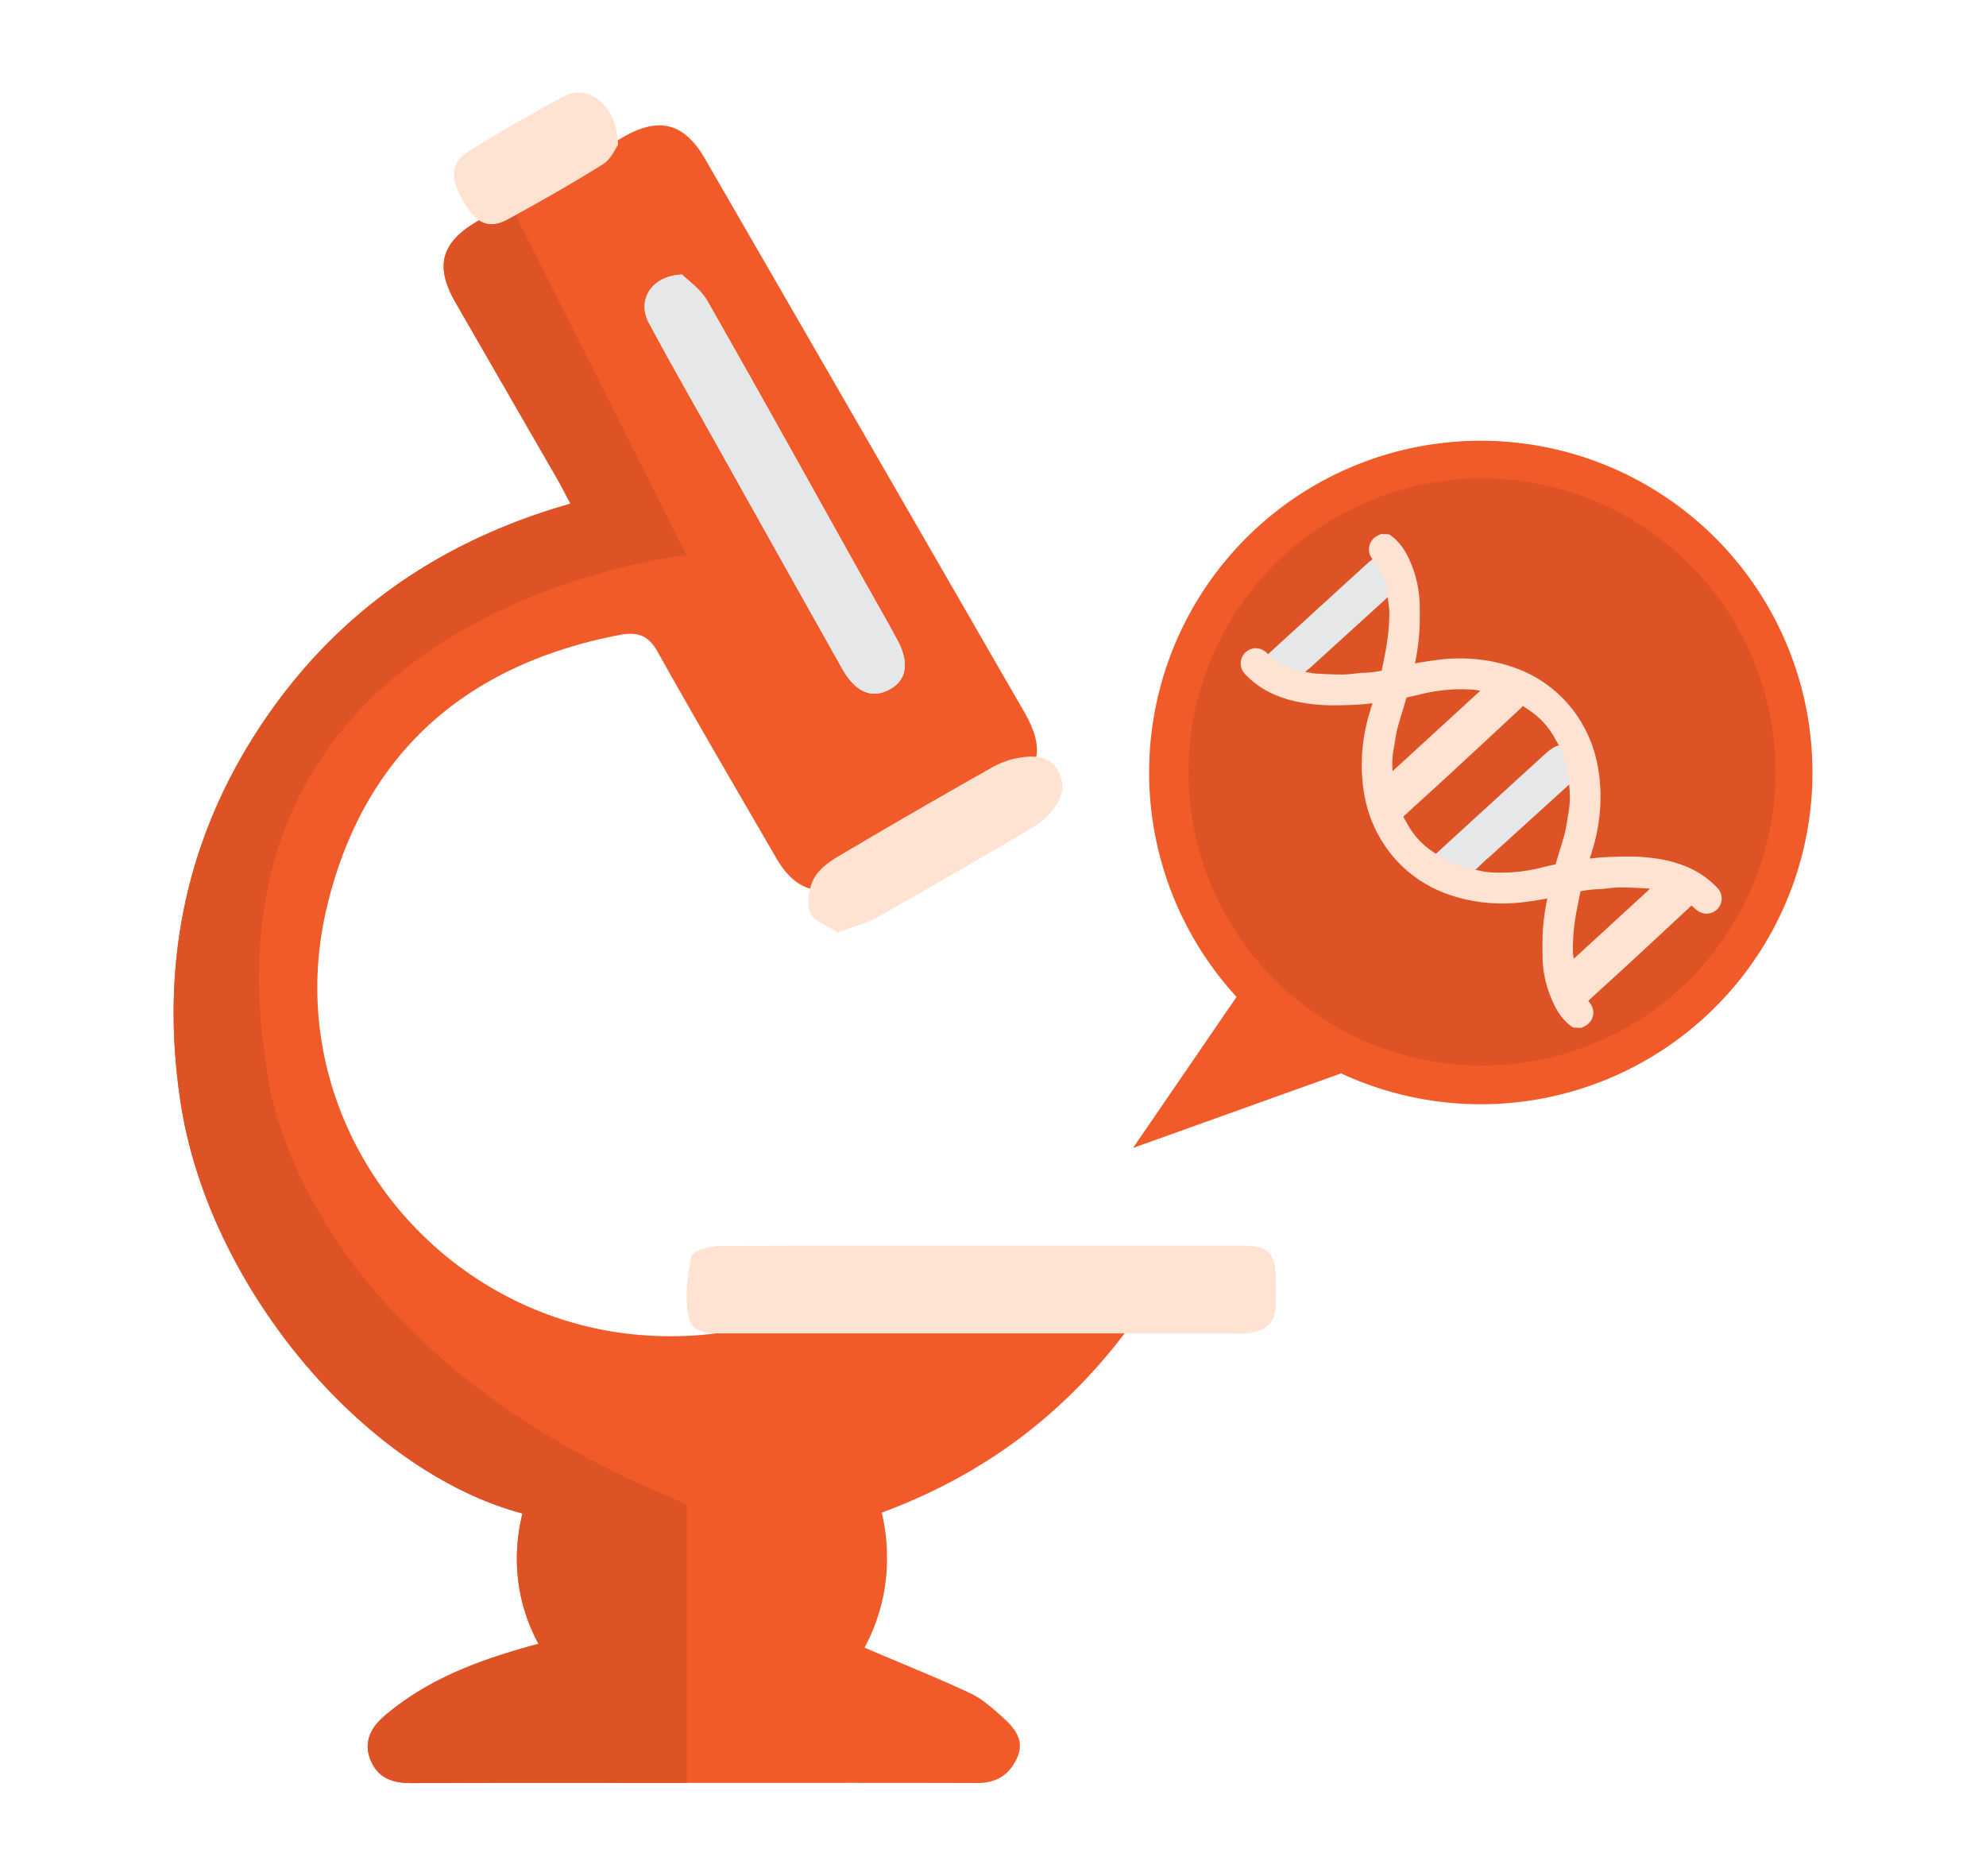 <svg id="Layer_1" data-name="Layer 1" xmlns="http://www.w3.org/2000/svg" viewBox="0 0 1069.26 1009.69"><defs><style>.cls-1{fill:#f15a29;}.cls-2{fill:#de5326;}.cls-3{fill:#e6e7e8;}.cls-4{fill:#fee3d3;}</style></defs><path class="cls-1" d="M797.25,237.25A178.55,178.55,0,0,0,665.76,536.6l-55.71,81.3,112-40.12a178.57,178.57,0,1,0,75.23-340.53Z"/><circle class="cls-2" cx="797.93" cy="415.54" r="158.02"/><path class="cls-3" d="M754,302.86c-2.47-4.65-10.09-5-14.11-2.4a31.86,31.86,0,0,0-4.06,3.17q-24,21.86-47.93,43.77-7.17,6.56-14.29,13.14c2.07,1.38,4.06,2.92,6.24,4.13a51.09,51.09,0,0,0,13.9,5.67l10.19-9.77c.4-.3.82-.57,1.19-.9l46-41.82c.45-.41.91-.8,1.33-1.24A11.19,11.19,0,0,0,754,302.86Z"/><path class="cls-3" d="M850.17,405c-2.47-4.65-10.09-5-14.11-2.4a32.5,32.5,0,0,0-4.06,3.16q-24,21.87-47.93,43.78-7.17,6.54-14.29,13.13c2.07,1.39,4.06,2.92,6.24,4.13a50.78,50.78,0,0,0,13.9,5.67q5.1-4.87,10.19-9.76a15,15,0,0,0,1.19-.91L847.35,420c.45-.41.91-.81,1.33-1.24A11.18,11.18,0,0,0,850.17,405Z"/><path class="cls-4" d="M924.87,478.23a44.61,44.61,0,0,0-5.38-5c-9.11-7.18-19.81-10.22-31.08-11.55a106.14,106.14,0,0,0-13.46-.63c-5.76.08-11.53.29-17.25.89l-1.78.2.48-1.58c.12-.37.32-.71.47-1.06a7.36,7.36,0,0,1,.15-.94,97.24,97.24,0,0,0,4.66-32.13,88.47,88.47,0,0,0-1.47-14.09,70.42,70.42,0,0,0-15-32.26,67.89,67.89,0,0,0-27.58-19.87A84.39,84.39,0,0,0,796.34,355a91.94,91.94,0,0,0-22.18.18c-3.67.44-7.32,1.09-11,1.64l-1.35.33a130.44,130.44,0,0,0,2.36-16.79c.3-4.81.28-9.64.19-14.45A59.56,59.56,0,0,0,760.72,306c-2.71-7.19-6.07-14-12.89-18.39l-4.27-.17a25.6,25.6,0,0,0-2.67,1.34,8.21,8.21,0,0,0-1.82,12.34c1.31,1.66,2.53,3.4,3.74,5.14a6.7,6.7,0,0,1,.6,1.51,23,23,0,0,1,3.17,8.84l1.14,9.49a27.08,27.08,0,0,1,.3,2.81,114.19,114.19,0,0,1-2.3,23c-.61,3-1.2,6.06-1.82,9.09a59.11,59.11,0,0,1-10.7,1.18c-3.52.32-7,.88-10.55.91-4.89,0-9.79-.3-14.68-.55a24.31,24.31,0,0,1-3.25-.57,28.21,28.21,0,0,1-9.35-2.3,21.83,21.83,0,0,1-8-3.94c-1.67-1.31-3.42-2.52-5-4a9.31,9.31,0,0,0-5.61-2.78A8.18,8.18,0,0,0,670,362.47a46.16,46.16,0,0,0,5.38,5c9.11,7.17,19.82,10.22,31.09,11.54a102.48,102.48,0,0,0,13.46.63c5.75-.07,11.53-.28,17.25-.88l1.77-.2-.48,1.58a8.34,8.34,0,0,1-.47,1.06,5.92,5.92,0,0,1-.14.94,97.17,97.17,0,0,0-4.67,32.13,89.64,89.64,0,0,0,1.47,14.09,70.62,70.62,0,0,0,15,32.26,68,68,0,0,0,27.58,19.86,85,85,0,0,0,21.27,5.26,92.53,92.53,0,0,0,22.19-.18c3.67-.44,7.32-1.09,11-1.65l1.36-.33a132.65,132.65,0,0,0-2.37,16.8c-.29,4.8-.27,9.63-.18,14.45a59,59,0,0,0,3.66,19.9c2.71,7.2,6.07,14,12.88,18.39l4.28.18a24.56,24.56,0,0,0,2.66-1.35c4.32-2.85,5.07-8.23,1.83-12.34-.23-.29-.45-.6-.68-.9l3.24-3c6.8-6.2,13.62-12.37,20.37-18.61q16-14.79,31.92-29.64c.63.5,1.24,1,1.83,1.54a9.27,9.27,0,0,0,5.61,2.77,8.17,8.17,0,0,0,6.81-13.53ZM764.78,373.74a90.14,90.14,0,0,1,27-2.6,34.05,34.05,0,0,1,4.93.61l.26.06L783.14,384.5l-33.39,30.6a46.28,46.28,0,0,1,.47-11.21c.8-4.17,1.21-8.45,2.35-12.53,1.48-5.32,3.16-10.59,4.72-15.9C759.8,374.93,762.29,374.35,764.78,373.74ZM830.05,467a90.4,90.4,0,0,1-27,2.6,33.9,33.9,0,0,1-4.93-.62c-3.47-.71-6.9-1.55-10.35-2.34a39.32,39.32,0,0,1-10.8-4.47c-1.69-1-3.24-2.17-4.85-3.26a42.31,42.31,0,0,1-14.83-16.22c-.63-1-1.21-2-1.75-3.1l5.42-5c6.8-6.2,13.62-12.37,20.37-18.61q18.54-17.13,37-34.34a20.47,20.47,0,0,0,1.59-1.68c.92.63,1.82,1.29,2.74,1.92a42.16,42.16,0,0,1,14.83,16.22,41.55,41.55,0,0,1,6.1,16.7c.48,3,1.18,6,1.37,9.06a51.39,51.39,0,0,1-.37,13c-.79,4.18-1.2,8.46-2.34,12.53-1.49,5.33-3.16,10.6-4.73,15.9Q833.79,466,830.05,467Zm17.24,49.12c-.06-.49-.12-1-.17-1.46a22.18,22.18,0,0,1-.3-2.8,112.76,112.76,0,0,1,2.3-23c.6-3,1.2-6.06,1.82-9.09a59,59,0,0,1,10.7-1.18c3.51-.32,7-.88,10.54-.91,4.9,0,9.8.3,14.69.54a10.76,10.76,0,0,1,1.48.21l-7.87,7.23Z"/><path class="cls-1" d="M610.05,711.62h-16c-53.9,0-107.8-.15-161.7.14a149.66,149.66,0,0,0-29.86,3.08,196.22,196.22,0,0,1-70.31,2.3c-105.75-15.86-181.69-119-156.48-227.59C195,406.73,249.73,358,333.36,341.82c9.64-1.87,15.59-.13,20.76,9.12,20.78,37.18,42.37,73.92,63.72,110.79,10.79,18.63,24.88,22.3,43.86,11.41q38.81-22.26,77.5-44.71c20.73-12.06,24.17-24.52,12.27-45.15q-85.89-149-171.94-297.86c-11-19.1-24.51-22.76-43.62-11.83-26.22,15-52.33,30.19-78.48,45.31-20.06,11.59-23.53,24.31-12,44.23q27.27,47.31,54.56,94.62c2.26,3.94,4.3,8,7.17,13.39-71.22,20.19-127.51,59.63-167.58,120.67-40.47,61.65-53.39,129.72-42.28,202,15.25,99.31,99.11,198.27,184,220.86a101.73,101.73,0,0,0-3,23.55,95.64,95.64,0,0,0,11.63,46.62c-29.74,8-58.66,18.14-82.77,38.68-7.17,6.11-11.63,13.76-7.76,23.59,4,10.11,12.11,12.75,22.41,12.69,50-.25,99.94-.11,149.91-.11,51.52,0,103-.08,154.55.07,10.08,0,16.93-4.23,21.18-13.17,4.39-9.24-.68-15.82-6.76-21.44C535,920,529,914.49,522.13,911.3c-18.62-8.71-37.78-16.25-56.65-24.45a100.31,100.31,0,0,0,12.08-48.32,105.39,105.39,0,0,0-2.81-24.32C529.31,794,574.05,761.15,610.05,711.62ZM367.23,147.81c3.21,3.26,10,7.84,13.64,14.22,28.34,49.74,56.08,99.82,84,149.8,6,10.81,12.23,21.53,18.13,32.42,6.79,12.52,5.18,22-4.29,27S460.53,372.5,453.48,360Q417.62,296.27,382,232.44c-11-19.57-22.15-39-32.7-58.82C343,161.85,350.41,148.47,367.23,147.81Z"/><path class="cls-4" d="M451,501.9c-5.21-3.49-12.64-5.85-14.77-10.6-2.21-4.92-.8-12.91,1.85-18.13s8.22-9.22,13.39-12.29q41.44-24.54,83.42-48.2a44.56,44.56,0,0,1,15.14-5c8.4-1.25,16.46-.2,20.46,9.05,3.85,8.9-.41,15.91-6.08,22-3.36,3.6-7.74,6.41-12,8.92-26.75,15.59-53.51,31.16-80.5,46.32C466,497.22,459.14,498.84,451,501.9Z"/><path class="cls-3" d="M453.48,360c7,12.52,15.75,16.2,25.23,11.23s11.08-14.44,4.29-27c-5.9-10.89-12.09-21.61-18.13-32.42-27.92-50-55.66-100.06-84-149.8-3.63-6.38-10.43-11-13.64-14.22-16.82.66-24.25,14-18,25.81,10.55,19.79,21.74,39.25,32.7,58.82Q417.69,296.24,453.48,360Z"/><path class="cls-2" d="M143.69,575.63C103,326.3,369.7,298.85,369.7,298.85l-95.43-189.7-16.84,9.75c-20.06,11.59-23.53,24.31-12,44.23q27.27,47.31,54.56,94.62c2.26,3.94,4.3,8,7.17,13.39-71.22,20.19-127.51,59.63-167.58,120.67-40.47,61.65-53.39,129.72-42.28,202,15.25,99.31,99.11,198.27,184,220.86a101.73,101.73,0,0,0-3,23.55,95.64,95.64,0,0,0,11.63,46.62c-29.74,8-58.66,18.14-82.77,38.68-7.17,6.11-11.63,13.76-7.76,23.59,4,10.11,12.11,12.75,22.41,12.69,49.32-.24,98.65-.11,148-.11v-150C155.56,723.2,143.69,575.63,143.69,575.63Z"/><path class="cls-4" d="M527.89,670.48q69.79,0,139.59,0c15.72,0,19.23,3.47,19.43,19,.06,4.26-.09,8.53-.07,12.79,0,10.24-6.07,14.39-15.26,15.4a64.94,64.94,0,0,1-7,.07q-136.68,0-273.36,0c-8.35,0-18.68.48-20.52-8.82-2.07-10.46-.69-22,1.53-32.62.6-2.86,9.68-5.53,14.88-5.58C434.05,670.31,481,670.49,527.89,670.48Z"/><path class="cls-4" d="M332.77,77.92c-1.42,1.94-3.72,7.74-8,10.4C308.06,98.8,290.85,108.54,273.54,118c-10.06,5.51-16.75,2.62-23.69-8.9-7.64-12.68-7.39-21.56,2.16-27.46C268.81,71.3,285.84,61.23,303.3,52,317.14,44.75,332.23,56.54,332.77,77.92Z"/></svg>